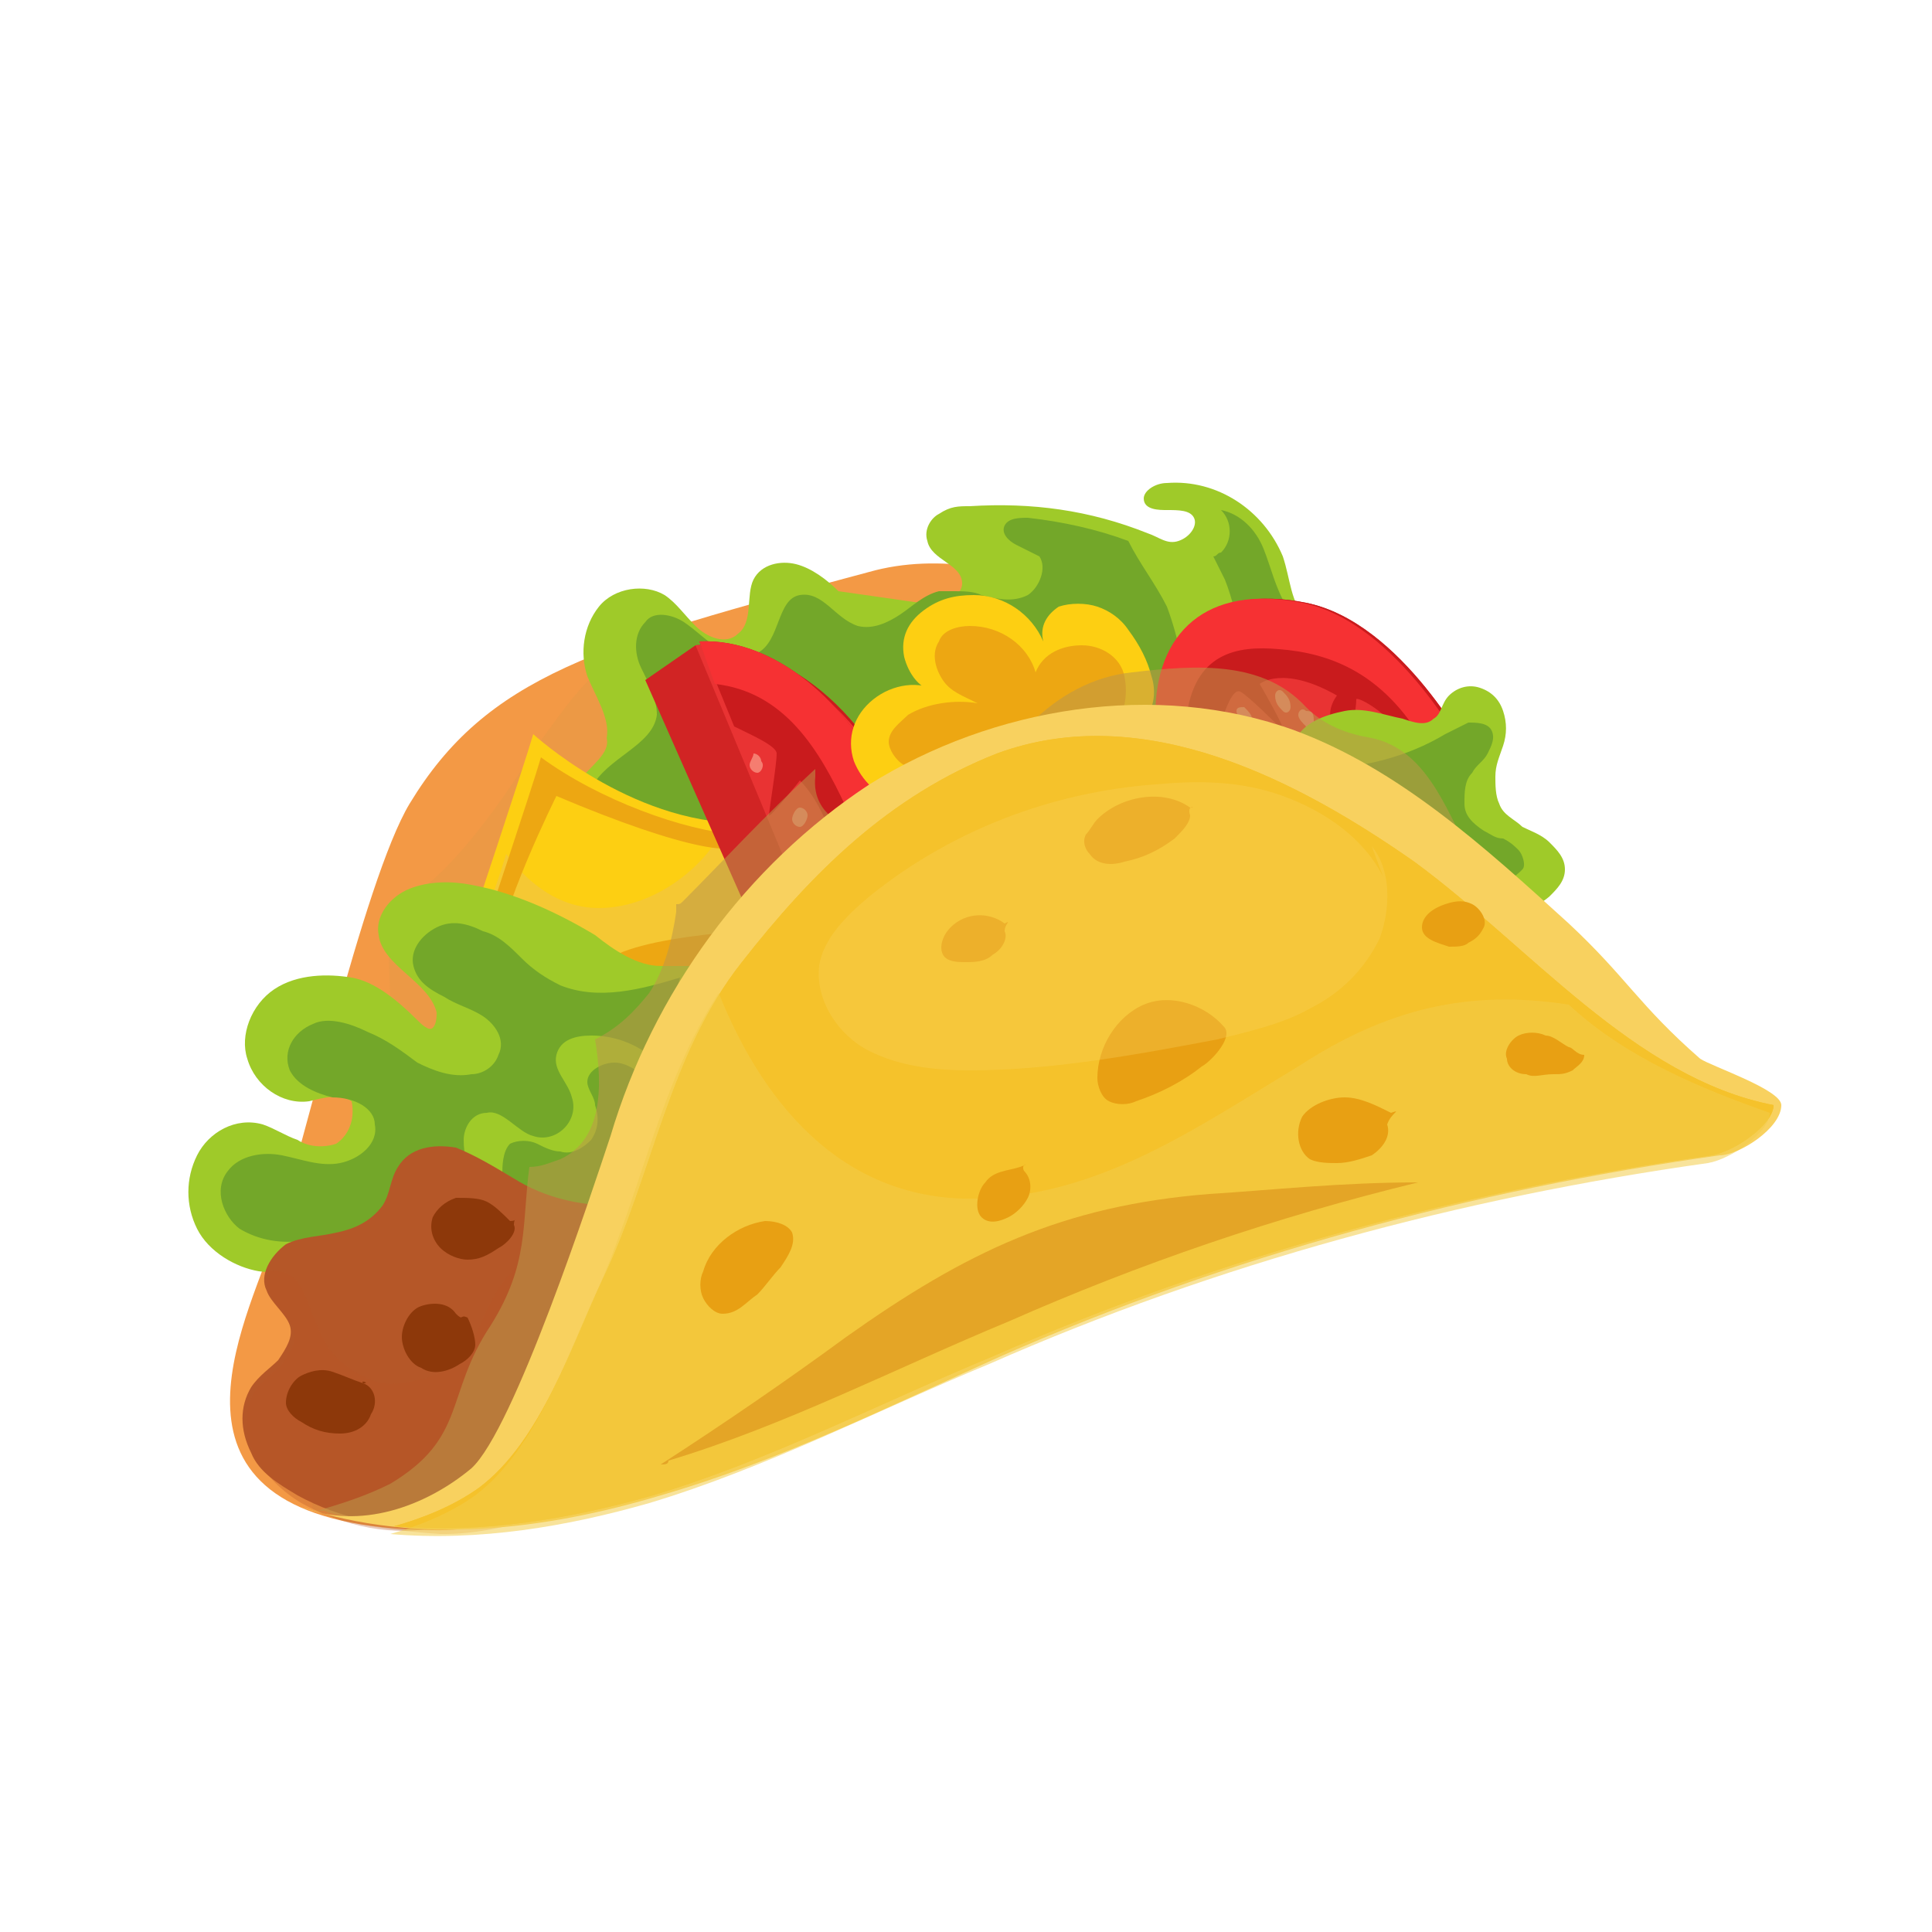 <?xml version="1.0" encoding="UTF-8" standalone="no"?>
<svg
   xmlns:dc="http://purl.org/dc/elements/1.1/"
   xmlns:cc="http://creativecommons.org/ns#"
   xmlns:rdf="http://www.w3.org/1999/02/22-rdf-syntax-ns#"
   xmlns:svg="http://www.w3.org/2000/svg"
   xmlns="http://www.w3.org/2000/svg"
   xml:space="preserve"
   style="enable-background:new 0 0 50 50;"
   viewBox="0 0 50 50"
   y="0px"
   x="0px"
   id="Capa_1"
   version="1.1"><defs
   id="defs147" />
<style
   id="style10"
   type="text/css">
	.st0{fill:#F39945;}
	.st1{opacity:0.35;fill:#E09945;}
	.st2{fill:#9FCA29;}
	.st3{fill:#73A729;}
	.st4{fill:#FDCF12;}
	.st5{opacity:0.35;fill:#E5B970;}
	.st6{fill:#EDA712;}
	.st7{fill:#D12424;}
	.st8{fill:#E93333;}
	.st9{fill:#C91B1D;}
	.st10{fill:#F63133;}
	.st11{fill:#F57D70;}
	.st12{fill:#B55728;}
	.st13{opacity:0.32;fill:#B55728;}
	.st14{fill:#8D380A;}
	.st15{opacity:0.55;fill:#BC9749;}
	.st16{fill:#F8D15F;}
	.st17{fill:#F5C22B;}
	.st18{opacity:0.55;fill:#F2CC49;}
	.st19{opacity:0.55;fill:#D68914;}
	.st20{fill:#E8A013;}
	.st21{opacity:0.32;fill:#F8D15F;}
</style>
<g
   id="g142">
	<path
   id="path12"
   d="M40.8,25.2c0,0-11.2-12.4-18.3-10.4c-7.1,1.9-9.9,2.7-11.9,6C9.4,22.8,7.8,30,7,32.3c-0.8,2.3-3.3,7.2,4.2,7.3   C18.6,39.8,33.5,24.3,40.8,25.2z"
   class="st0" />
	<path
   id="path14"
   d="M28.6,15.7c-0.1,0-0.2,0-0.3-0.1c0,0,0,0,0,0c-0.1,0.2-0.3,0.3-0.6,0.3c-2.1-0.5-3.6-0.2-5.7,0.2   c-1,0.2-2.8,0.9-3.8,0.5c0,0-0.1-0.1-0.1-0.1c-0.3,0-0.5,0.1-0.7,0.1c-1.9,0.3-2.4,1.2-3.5,2.7c-0.7,1.1-2.3,3.6-3.8,4.2   c-0.1,0.9,0,2,0,2.4c0,1,0,2-0.3,3c-0.3,1-0.9,2-2.1,1.8c-0.1,0.3-0.2,0.6-0.3,0.9c0.3,0.9,0.6,1.8,0.5,2.7c-0.1,1-0.6,1.9-0.6,2.9   c0.6,0.5,0.7,1.2,0.8,1.9c0.8,0.3,1.8,0.5,3.3,0.6c7.5,0.1,22.3-15.4,29.7-14.4C40.8,25.2,34.7,18.4,28.6,15.7z"
   class="st1" />
	<path
   id="path16"
   d="M14.9,20.3c-0.7,0.8-0.4,2.3,0.6,2.8c0.4,0.2,0.9,0.3,1.4,0.3c2.3,0,4.5-0.9,6.7-1.6c2.2-0.7,4.5-1.4,6.8-0.8   c0.6,0.1,1.2,0.4,1.8,0.5s1.3,0.1,1.8-0.3c0.6-0.4,0.8-1.2,1-1.9c0.2-0.8,0.4-1.6-0.1-2.3c-0.3-0.4-0.8-0.6-1.1-1   c-0.4-0.4-0.4-1-0.6-1.6c-0.5-1.2-1.7-2-3-1.9c-0.3,0-0.6,0.2-0.6,0.4c0,0.3,0.4,0.3,0.6,0.3c0.3,0,0.6,0,0.7,0.2   c0.1,0.2-0.1,0.5-0.4,0.6c-0.3,0.1-0.5-0.1-0.8-0.2c-1.5-0.6-3-0.8-4.6-0.7c-0.3,0-0.5,0-0.8,0.2c-0.2,0.1-0.4,0.4-0.3,0.7   c0.1,0.5,0.9,0.6,0.9,1.1c0,0.2-0.2,0.4-0.4,0.5c-0.2,0.1-0.5,0-0.7,0c-0.7-0.1-1.4-0.2-2.1-0.3c-0.3-0.3-0.7-0.6-1.1-0.7   c-0.4-0.1-0.9,0-1.1,0.4c-0.2,0.4,0,1.1-0.4,1.4c-0.3,0.3-0.8,0.1-1.1-0.2c-0.3-0.3-0.5-0.6-0.8-0.8c-0.5-0.3-1.3-0.2-1.7,0.3   c-0.4,0.5-0.5,1.2-0.3,1.8c0.2,0.5,0.6,1.1,0.5,1.6C15.8,19.5,15.3,19.8,14.9,20.3z"
   class="st2" />
	<path
   id="path18"
   d="M33.3,15.7c-0.3-0.5-0.4-1-0.6-1.5c-0.2-0.5-0.6-0.9-1.1-1c0.3,0.3,0.3,0.8,0,1.1c-0.1,0-0.1,0.1-0.2,0.1   c0.1,0.2,0.2,0.4,0.3,0.6c0.2,0.5,0.3,1,0.4,1.5c0.2,0.7,0.4,1.6,0,2.3c-0.4,0.6-1.4,0.3-1.3-0.3c0,0,0-0.1,0-0.1   c-0.1-0.9-0.3-1.9-0.6-2.7c-0.3-0.6-0.7-1.1-1-1.7c-0.8-0.3-1.7-0.5-2.6-0.6c-0.2,0-0.5,0-0.6,0.2c-0.1,0.2,0.1,0.4,0.3,0.5   c0.2,0.1,0.4,0.2,0.6,0.3c0.2,0.3,0,0.8-0.3,1c-0.4,0.2-0.8,0.1-1.2,0c-0.2-0.1-0.5-0.1-0.7-0.1c-0.1,0-0.2,0-0.2,0   c-0.1,0-0.1,0-0.2,0c-0.4,0.1-0.7,0.4-1,0.6c-0.3,0.2-0.7,0.4-1.1,0.3c-0.6-0.2-0.9-0.9-1.5-0.8c-0.6,0.1-0.5,1.2-1.1,1.5   c-0.3,0.2-0.7,0.1-1-0.1c-0.3-0.2-0.6-0.5-0.9-0.7c-0.3-0.2-0.8-0.3-1,0c-0.3,0.3-0.3,0.8-0.1,1.2c0.2,0.4,0.4,0.8,0.4,1.2   c-0.1,0.8-1.3,1.1-1.7,1.9c-0.3,0.6,0,1.4,0.4,1.9c0.3,0.3,0.6,0.5,0.9,0.7c0.1,0,0.1,0,0.2,0c2.3,0,4.5-0.9,6.7-1.6   c2.2-0.7,4.5-1.4,6.8-0.8c0.6,0.1,1.2,0.4,1.8,0.5c0.6,0.1,1.3,0.1,1.8-0.3c0.6-0.4,0.8-1.2,1-1.9c0.1-0.4,0.2-0.8,0.2-1.2   C34.7,17.2,33.8,16.6,33.3,15.7z"
   class="st3" />
	<path
   id="path20"
   d="M12.1,24.2c0,0,1.5-4.5,1.7-5.2c0,0,2.5,2.3,5.4,2.3l2.3,3.6C21.6,24.9,15.3,26.7,12.1,24.2z"
   class="st4" />
	<path
   id="path22"
   d="M19,21.5c-0.1,0-0.2,0-0.3,0c-0.6,1.1-1.9,2-3.2,2c-1,0-1.8-0.6-2.4-1.4c-0.3,1-0.7,2-0.7,2   c2.9,2.3,8.6,0.6,8.6,0.6L19,21.5z"
   class="st5" />
	<path
   id="path24"
   d="M14,19.6c-0.2,0.7-1.7,5.2-1.7,5.2c0.2,0.2,0.2,0.1,0.5,0.2c0.1-1.4,1.6-4.4,1.6-4.4c3.3,1.4,5.1,1.7,4.7,1   C17.7,21.5,15.5,20.7,14,19.6z"
   class="st6" />
	<path
   id="path26"
   d="M15.4,25.3c0,0,0,0.1,0,0.1c3,0.4,6.2-0.6,6.2-0.6L20.5,24C19,24.1,15.4,24.3,15.4,25.3z"
   class="st6" />
	<path
   id="path28"
   d="M18.3,28.9c0.2-0.8,0.2-1.6,0.2-2.3c0-0.4,0-0.7,0-1.1c0.1-0.3-0.2-0.5-0.5-0.5S17.3,25,17.1,25   c-0.6,0-1.2-0.4-1.7-0.8c-1-0.6-2.1-1.1-3.2-1.3c-0.5-0.1-1.1-0.1-1.6,0.1c-0.5,0.2-0.9,0.7-0.8,1.2c0.1,0.8,1.3,1.2,1.5,2   c0,0.1,0,0.3-0.1,0.4c-0.1,0.1-0.3-0.1-0.4-0.2c-0.5-0.5-1.1-1-1.7-1.1s-1.4-0.1-2,0.3c-0.6,0.4-0.9,1.2-0.7,1.8   c0.2,0.7,0.9,1.2,1.6,1.1c0.4-0.1,0.8-0.2,1.1,0C9.2,29,9,29.4,8.7,29.6c-0.3,0.1-0.7,0.1-1-0.1c-0.3-0.1-0.6-0.3-0.9-0.4   c-0.7-0.2-1.4,0.2-1.7,0.8c-0.3,0.6-0.3,1.3,0,1.9c0.3,0.6,1,1,1.6,1.1c0.7,0.1,1.3-0.1,2-0.1c1.8-0.1,3.6,0.4,5.3,0.1   C16.1,32.5,17.8,30.9,18.3,28.9z"
   class="st2" />
	<path
   id="path30"
   d="M9.7,29.1c0.1,0.5-0.4,0.9-0.9,1c-0.5,0.1-1-0.1-1.5-0.2c-0.5-0.1-1.1,0-1.4,0.4c-0.4,0.5-0.1,1.2,0.3,1.5   c0.5,0.3,1.1,0.4,1.7,0.3c1.1-0.1,2.1-0.6,3.2-0.6c0.7,0,1.5,0.1,2.2,0.1c0.7,0,1.5-0.1,2.1-0.6c0.4-0.4,0.6-0.9,0.8-1.4   c0.6-1.4,1-2.9,1.4-4.3c-1,0.3-2.1,0.6-3.1,0.2c-0.4-0.2-0.7-0.4-1-0.7c-0.3-0.3-0.6-0.6-1-0.7c-0.4-0.2-0.8-0.3-1.2-0.1   c-0.4,0.2-0.7,0.6-0.6,1c0.1,0.4,0.4,0.6,0.8,0.8c0.3,0.2,0.7,0.3,1,0.5c0.3,0.2,0.6,0.6,0.4,1c-0.1,0.3-0.4,0.5-0.7,0.5   c-0.5,0.1-1-0.1-1.4-0.3c-0.4-0.3-0.8-0.6-1.3-0.8c-0.4-0.2-1-0.4-1.4-0.2c-0.5,0.2-0.8,0.7-0.6,1.2c0.2,0.4,0.7,0.6,1.1,0.7   C9.2,28.4,9.7,28.7,9.7,29.1z"
   class="st3" />
	<path
   id="path32"
   d="M11.5,32.4c-0.1,0.3,0.1,0.6,0.3,0.8c0.2,0.2,0.5,0.3,0.8,0.3c0.8,0.2,1.7,0.1,2.5-0.1c1-0.3,1.9-1,2.4-1.9   c0.5-0.9,0.6-2,0.2-3c-0.4-1-1.3-1.7-2.4-1.7c-0.4,0-0.8,0.1-0.9,0.5c-0.1,0.4,0.3,0.7,0.4,1.1c0.1,0.3,0,0.6-0.2,0.8   c-0.2,0.2-0.5,0.3-0.8,0.2c-0.4-0.1-0.8-0.7-1.2-0.6c-0.4,0-0.6,0.4-0.6,0.7c0,0.4,0.1,0.7,0.2,1c0.1,0.3,0.1,0.7,0,1   C12,31.8,11.6,32,11.5,32.4z"
   class="st2" />
	<path
   id="path34"
   d="M17.5,28.4c-0.3-0.1-0.5-0.3-0.8-0.5c-0.2-0.2-0.5-0.4-0.8-0.4c-0.3,0-0.7,0.2-0.7,0.5c0,0.2,0.2,0.4,0.2,0.6   c0.1,0.3,0.1,0.6-0.1,0.9c-0.2,0.2-0.5,0.4-0.8,0.3c-0.2,0-0.4-0.1-0.6-0.2c-0.2-0.1-0.5-0.1-0.7,0C13,29.8,13,30.2,13,30.4   c0.1,0.5,0.5,1,0.9,1.3c0.4,0.3,1,0.5,1.5,0.5c0.7,0.1,1.4-0.1,1.9-0.4c0.6-0.4,1-1,1-1.7c0-0.7-0.4-1.4-1-1.6   C17.5,28.5,17.5,28.4,17.5,28.4z"
   class="st3" />
	<g
   id="g52">
		<path
   id="path36"
   d="M30,18.5l0.6,1.8l7.5,0.7l0-1.4c0,0-1.8-3.5-4.3-4C31.4,15.1,30,16.5,30,18.5z"
   class="st7" />
		<path
   id="path38"
   d="M30,18.5l8.1,1.2c0,0-1.8-3.5-4.3-4C31.4,15.1,30,16.5,30,18.5z"
   class="st8" />
		<path
   id="path40"
   d="M32.1,17.9c0.2,0.1,1,0.9,1.1,1c0.1,0-0.6-1.2-0.6-1.2s0.6-0.5,2,0.3c0,0-0.4,0.5,0,0.9    c0.4,0.4,0.5-0.6,0.5-0.8c0-0.1,1,0.4,1.4,1.3l1.6,0.2c0,0-1.8-3.5-4.3-4c-2.5-0.5-3.8,0.8-3.8,2.9l1.6,0.2    C31.7,18.4,31.9,17.8,32.1,17.9z"
   class="st9" />
		<path
   id="path42"
   d="M33.1,16.8c1.3,0.1,2.8,0.6,3.9,2.7l1,0.1c0,0-1.8-3.5-4.3-4c-2.5-0.5-3.8,0.8-3.8,2.9l0.8,0.1    C30.9,16.9,32,16.7,33.1,16.8z"
   class="st10" />
		<path
   id="path44"
   d="M32.4,18.6c0,0.1-0.1,0.1-0.2,0.1c-0.1-0.1-0.2-0.2-0.2-0.3c0-0.1,0.1-0.1,0.2-0.1    C32.3,18.4,32.4,18.5,32.4,18.6z"
   class="st11" />
		<path
   id="path46"
   d="M33.4,18.3c0,0.1-0.1,0.2-0.2,0.1C33.1,18.3,33,18.2,33,18c0-0.1,0.1-0.2,0.2-0.1    C33.3,18,33.4,18.1,33.4,18.3z"
   class="st11" />
		<path
   id="path48"
   d="M34,18.7c0,0.1-0.1,0.2-0.2,0.1c-0.1-0.1-0.2-0.2-0.2-0.3c0-0.1,0.1-0.2,0.2-0.1C34,18.4,34,18.5,34,18.7z"
   class="st11" />
		<path
   id="path50"
   d="M35.7,18.9c0,0.1-0.1,0.1-0.1,0.1c-0.1-0.1-0.2-0.2-0.2-0.3c0-0.1,0.1-0.1,0.1-0.1S35.7,18.8,35.7,18.9z"
   class="st11" />
	</g>
	<g
   id="g70">
		<path
   id="path54"
   d="M18.3,16.9L17,17.8l4.6,10.5l1.4,0c0,0,2.1-2.7,0.9-6.2C22.6,18.6,20.3,16.8,18.3,16.9z"
   class="st7" />
		<path
   id="path56"
   d="M18.3,16.9l4.6,11.4c0,0,2.1-2.7,0.9-6.2C22.6,18.6,20.3,16.8,18.3,16.9z"
   class="st8" />
		<path
   id="path58"
   d="M20.4,19.7c0,0.3-0.2,1.5-0.2,1.6c0,0.1,0.8-0.9,0.8-0.9s0.9,0.8,1.1,2.8c0,0-0.8-0.5-0.9,0.1    c-0.1,0.6,1,0.7,1.1,0.7c0.1,0,0.3,1.4-0.2,2l0.9,2.2c0,0,2.1-2.7,0.9-6.2c-1.2-3.5-3.5-5.3-5.5-5.2l0.9,2.2    C19.6,19.2,20.3,19.5,20.4,19.7z"
   class="st9" />
		<path
   id="path60"
   d="M22.2,21.2c0.8,1.8,1.4,3.9,0.2,5.6l0.6,1.5c0,0,2.1-2.7,0.9-6.2c-1.2-3.5-3.5-5.3-5.5-5.2l0.4,1.1    C20.5,18.1,21.5,19.6,22.2,21.2z"
   class="st10" />
		<path
   id="path62"
   d="M19.9,20.2c-0.1,0-0.2-0.1-0.2-0.2c0-0.1,0.1-0.2,0.1-0.3c0.1,0,0.2,0.1,0.2,0.2    C20.1,20.1,20,20.2,19.9,20.2z"
   class="st11" />
		<path
   id="path64"
   d="M21,21.6c-0.1,0-0.2-0.1-0.2-0.2c0-0.1,0.1-0.3,0.2-0.3c0.1,0,0.2,0.1,0.2,0.2C21.2,21.5,21.1,21.6,21,21.6z    "
   class="st11" />
		<path
   id="path66"
   d="M21,22.5c-0.1,0-0.2-0.1-0.2-0.2c0-0.1,0.1-0.3,0.2-0.3c0.1,0,0.2,0.1,0.2,0.2C21.3,22.4,21.2,22.5,21,22.5z    "
   class="st11" />
		<path
   id="path68"
   d="M22,24.8c-0.1,0-0.2-0.1-0.2-0.2c0-0.1,0.1-0.2,0.1-0.2c0.1,0,0.2,0.1,0.2,0.2C22.1,24.7,22.1,24.8,22,24.8z    "
   class="st11" />
	</g>
	<g
   id="g88">
		<path
   id="path72"
   d="M18,16.7l-1.3,0.9L21.3,28l1.4,0c0,0,2.1-2.7,0.9-6.2C22.3,18.4,20,16.5,18,16.7z"
   class="st7" />
		<path
   id="path74"
   d="M18,16.7L22.7,28c0,0,2.1-2.7,0.9-6.2C22.3,18.4,20,16.5,18,16.7z"
   class="st8" />
		<path
   id="path76"
   d="M20.1,19.5c0,0.3-0.2,1.5-0.2,1.6c0,0.1,0.8-0.9,0.8-0.9s0.9,0.8,1.1,2.8c0,0-0.8-0.5-0.9,0.1    c-0.1,0.6,1,0.7,1.1,0.7c0.1,0,0.3,1.4-0.2,2l0.9,2.2c0,0,2.1-2.7,0.9-6.2c-1.2-3.5-3.5-5.3-5.5-5.2l0.9,2.2    C19.4,19,20.1,19.3,20.1,19.5z"
   class="st9" />
		<path
   id="path78"
   d="M21.9,20.9c0.8,1.8,1.4,3.9,0.2,5.6l0.6,1.5c0,0,2.1-2.7,0.9-6.2c-1.2-3.5-3.5-5.3-5.5-5.2l0.4,1.1    C20.3,17.9,21.2,19.4,21.9,20.9z"
   class="st10" />
		<path
   id="path80"
   d="M19.6,20c-0.1,0-0.2-0.1-0.2-0.2c0-0.1,0.1-0.2,0.1-0.3c0.1,0,0.2,0.1,0.2,0.2C19.8,19.8,19.7,20,19.6,20z"
   class="st11" />
		<path
   id="path82"
   d="M20.7,21.4c-0.1,0-0.2-0.1-0.2-0.2c0-0.1,0.1-0.3,0.2-0.3c0.1,0,0.2,0.1,0.2,0.2    C20.9,21.2,20.8,21.4,20.7,21.4z"
   class="st11" />
		<path
   id="path84"
   d="M20.8,22.3c-0.1,0-0.2-0.1-0.2-0.2c0-0.1,0.1-0.3,0.2-0.3c0.1,0,0.2,0.1,0.2,0.2    C21,22.2,20.9,22.3,20.8,22.3z"
   class="st11" />
		<path
   id="path86"
   d="M21.7,24.6c-0.1,0-0.2-0.1-0.2-0.2c0-0.1,0.1-0.2,0.1-0.2c0.1,0,0.2,0.1,0.2,0.2    C21.9,24.5,21.8,24.6,21.7,24.6z"
   class="st11" />
	</g>
	<path
   id="path90"
   d="M29.1,18.9c0.2-0.1,0.5-0.2,0.6-0.4c0.2-0.3,0.2-0.7,0.1-1c-0.1-0.4-0.3-0.8-0.6-1.2c-0.2-0.3-0.5-0.5-0.8-0.6   c-0.3-0.1-0.7-0.1-1,0c-0.3,0.2-0.5,0.5-0.4,0.9c-0.3-0.7-1-1.2-1.8-1.2c-0.5,0-0.9,0.1-1.3,0.4c-0.4,0.3-0.6,0.7-0.5,1.2   c0.1,0.4,0.4,0.9,0.9,0.9c-0.5-0.3-1.2-0.2-1.7,0.2c-0.5,0.4-0.7,1-0.5,1.6c0.2,0.5,0.6,0.9,1.2,1.1c0.5,0.2,1.1,0.1,1.7,0   c0.5-0.1,1.1-0.4,1.6-0.6C27.3,19.7,28.2,19.3,29.1,18.9z"
   class="st4" />
	<path
   id="path92"
   d="M28.8,18.9c0.3-0.4,0.4-0.9,0.3-1.4s-0.6-0.8-1.1-0.8c-0.5,0-1,0.2-1.2,0.7c-0.2-0.7-0.9-1.2-1.7-1.2   c-0.3,0-0.7,0.1-0.8,0.4c-0.2,0.3-0.1,0.7,0.1,1c0.2,0.3,0.5,0.4,0.9,0.6c-0.6-0.1-1.3,0-1.8,0.3c-0.2,0.2-0.5,0.4-0.5,0.7   c0,0.2,0.2,0.5,0.4,0.6c0.2,0.1,0.4,0.2,0.7,0.2c0.9,0.2,1.8,0.2,2.6,0.1c0.5,0,1-0.1,1.4-0.3c0.4-0.2,0.8-0.6,1-1.1L28.8,18.9z"
   class="st6" />
	<path
   id="path94"
   d="M38.8,20.8c0.1,0.3,0.4,0.4,0.6,0.6c0.2,0.1,0.5,0.2,0.7,0.4c0.2,0.2,0.4,0.4,0.4,0.7c0,0.3-0.2,0.5-0.4,0.7   c-0.7,0.6-1.8,0.6-2.6,0.1c-0.3-0.2-0.5-0.5-0.7-0.7c-0.2-0.2-0.4-0.5-0.6-0.7c-0.2-0.3-0.4-0.6-0.7-0.9c-0.5-0.7-1.1-1.5-2-1.8   c0.2-0.5,0.8-0.7,1.3-0.8c0.5-0.1,1,0.1,1.5,0.2c0.3,0.1,0.6,0.2,0.8,0c0.2-0.1,0.2-0.4,0.4-0.6c0.2-0.2,0.5-0.3,0.8-0.2   s0.5,0.3,0.6,0.6c0.1,0.3,0.1,0.6,0,0.9c-0.1,0.3-0.2,0.5-0.2,0.8C38.7,20.3,38.7,20.6,38.8,20.8z"
   class="st2" />
	<path
   id="path96"
   d="M34,19.9c1.2,0,2.4-0.3,3.4-0.9c0.2-0.1,0.4-0.2,0.6-0.3c0.2,0,0.5,0,0.6,0.2c0.1,0.2,0,0.4-0.1,0.6   c-0.1,0.2-0.3,0.3-0.4,0.5c-0.2,0.2-0.2,0.5-0.2,0.8c0,0.3,0.2,0.5,0.5,0.7c0.2,0.1,0.3,0.2,0.5,0.2c0.2,0.1,0.3,0.2,0.4,0.3   c0.1,0.1,0.2,0.4,0.1,0.5c-0.1,0.1-0.2,0.2-0.3,0.2c-0.6,0.3-1.3,0.4-1.9,0.3c-0.6-0.2-1.2-0.6-1.6-1.1c-0.2-0.3-0.4-0.7-0.6-1.1   C34.6,20.4,34.4,20.1,34,19.9z"
   class="st3" />
	<path
   id="path98"
   d="M7.7,38.7c1.1,0.6,2.4,0.9,3.6,0.6c1.2-0.3,2.3-1,2.9-2.1c0.4-0.7,0.6-1.5,0.8-2.3c0.3-1.2,0.6-2.5,0.9-3.7   c-0.9,0-1.8-0.2-2.6-0.7c-0.5-0.3-1-0.6-1.5-0.8c-0.6-0.1-1.2,0-1.5,0.5c-0.2,0.3-0.2,0.7-0.4,1c-0.3,0.4-0.7,0.6-1.2,0.7   C8.3,32,7.8,32,7.4,32.2C7,32.5,6.7,33,6.9,33.4c0.1,0.3,0.5,0.6,0.6,0.9c0.1,0.3-0.1,0.6-0.3,0.9c-0.2,0.2-0.5,0.4-0.7,0.7   c-0.3,0.5-0.3,1.1,0,1.7C6.7,38.1,7.2,38.4,7.7,38.7z"
   class="st12" />
	<path
   id="path100"
   d="M14.1,32.3c-1.2,0.6-1.4,1.4-1.9,2.5c-0.4,0.7-1.1,0.9-1.9,1c-0.7,0.1-1.6-0.5-1.9-1.1   c-0.5-0.9-0.5-1.9-1.4-1.8c-0.1,0.2-0.1,0.4,0,0.6c0.1,0.3,0.5,0.6,0.6,0.9c0.1,0.3-0.1,0.6-0.3,0.9c-0.2,0.2-0.5,0.4-0.7,0.7   c-0.3,0.5-0.3,1.1,0,1.7c0.3,0.5,0.7,0.9,1.2,1.2c1.1,0.6,2.4,0.9,3.6,0.6c1.2-0.3,2.3-1,2.9-2.1c0.4-0.7,0.6-1.5,0.8-2.3   c0.2-1,0.5-2,0.7-3.1C15.2,31.9,14.6,32,14.1,32.3z"
   class="st13" />
	<path
   id="path102"
   d="M13.2,31.6c-0.2-0.2-0.4-0.4-0.6-0.5c-0.2-0.1-0.5-0.1-0.8-0.1c-0.3,0.1-0.5,0.3-0.6,0.5   c-0.1,0.3,0,0.6,0.2,0.8c0.2,0.2,0.5,0.3,0.7,0.3c0.3,0,0.5-0.1,0.8-0.3c0.2-0.1,0.5-0.4,0.4-0.6C13.3,31.5,13.4,31.6,13.2,31.6z"
   class="st14" />
	<path
   id="path104"
   d="M11.8,34c-0.2-0.3-0.6-0.3-0.9-0.2c-0.3,0.1-0.5,0.5-0.5,0.8c0,0.3,0.2,0.7,0.5,0.8c0.3,0.2,0.7,0.1,1-0.1   c0.2-0.1,0.4-0.3,0.4-0.5c0-0.2-0.1-0.5-0.2-0.7C11.9,34,12,34.2,11.8,34z"
   class="st14" />
	<path
   id="path106"
   d="M9.4,35.8c-0.3-0.1-0.5-0.2-0.8-0.3c-0.3-0.1-0.6,0-0.8,0.1c-0.2,0.1-0.4,0.4-0.4,0.7c0,0.2,0.2,0.4,0.4,0.5   c0.3,0.2,0.6,0.3,1,0.3s0.7-0.2,0.8-0.5C9.8,36.3,9.7,35.9,9.4,35.8C9.3,35.7,9.6,35.8,9.4,35.8z"
   class="st14" />
	<g
   id="g110">
		<path
   id="path108"
   d="M40.8,25.2C40.8,25.2,40.8,25.2,40.8,25.2C40.7,25.2,40.7,25.2,40.8,25.2c-0.1-0.1-0.1-0.1-0.1-0.1    c0,0,0,0-0.1-0.1c-0.1-0.1-0.1-0.1-0.2-0.2c0,0,0,0,0,0c0,0-0.1-0.1-0.2-0.2c0,0,0,0,0,0c-0.3-0.3-0.6-0.6-1-1    c0.1,0,0.3-0.1,0.4-0.1C39,23.3,38.5,22.9,38,22c-0.6-1.1-1.1-2.6-2.5-2.9c-0.6-0.1-1.2-0.3-1.7-0.8c-1.1-1.2-2.8-1.1-4.5-0.9    c-1,0.1-1.9,0.6-2.6,1.3c-0.4,0.5-1,0.9-1.4,1.3c-0.7,0.7-1.6,1.6-2.7,1.5c-0.8,0-1.6-0.5-1.5-1.4c0-0.1,0-0.1,0-0.2    c-1.3,1.2-2.5,2.5-3.4,3.4c-0.1,0.1-0.1,0.1-0.2,0.1c0,0.1,0,0.1,0,0.2c-0.1,0.7-0.3,1.5-0.7,2.1c-0.4,0.5-0.8,0.9-1.4,1.2    c0.2,1.2,0.2,2.6-0.9,3.1c-0.3,0.1-0.5,0.2-0.8,0.2c-0.2,1.5,0,2.5-1,4.1c-1.2,1.8-0.6,2.9-2.6,4.1c-0.6,0.3-1.2,0.5-1.9,0.7    c0,0,0.1,0,0.1,0c0,0,0.1,0,0.1,0c0.2,0.1,0.4,0.1,0.7,0.2c0,0,0,0,0,0c0.2,0,0.5,0.1,0.8,0.1c0.1,0,0.1,0,0.2,0    c0.3,0,0.6,0,0.9,0C18.6,39.8,33.5,24.3,40.8,25.2C40.8,25.2,40.8,25.2,40.8,25.2z"
   class="st15" />
	</g>
	<g
   id="g140">
		<path
   id="path112"
   d="M15.8,29.4c1.1-3.7,3.5-7,6.7-9.1c3.2-2,7.4-2.7,11-1.4c2.7,1,4.9,3,7.1,5c1.5,1.4,1.8,2.1,3.4,3.5    c0.3,0.2,2.1,0.8,2.1,1.2c0,0.6-1.1,1.3-1.6,1.3c-6.4,0.9-12.7,2.6-18.6,5.2c-2.9,1.3-5.7,2.7-8.8,3.6c-3,0.9-6.3,1.3-9.3,0.3    c1.5,0.6,3.2,0,4.4-1C13.3,37,15.3,30.9,15.8,29.4z"
   class="st16" />
		<path
   id="path114"
   d="M36.6,22.3c-3-2.1-7-4.2-10.8-2.8c-2.8,1.1-4.8,3.1-6.6,5.4c-1.9,2.4-2.3,5.5-3.6,8.2    c-0.8,1.7-1.6,4.2-3.2,5.4c-0.7,0.5-1.5,0.8-2.2,1c2.3,0.2,4.6-0.2,6.7-0.8c3-0.9,5.9-2.4,8.8-3.6c5.9-2.6,12.2-4.3,18.6-5.2    c0.6-0.1,1.6-0.8,1.6-1.3c0,0,0,0,0,0C42.3,27.9,39.6,24.5,36.6,22.3z"
   class="st17" />
		<path
   id="path116"
   d="M36.6,22.3c-3-2.1-7-4.2-10.8-2.8c-2.8,1.1-4.8,3.1-6.6,5.4c-1.9,2.4-2.3,5.5-3.6,8.2    c-0.8,1.7-1.6,4.2-3.2,5.4c-0.7,0.5-1.5,0.8-2.2,1c2.3,0.2,4.6-0.2,6.7-0.8c3-0.9,5.9-2.4,8.8-3.6c5.9-2.6,12.2-4.3,18.6-5.2    c0.6-0.1,1.6-0.8,1.6-1.3c0,0,0,0,0,0C42.3,27.9,39.6,24.5,36.6,22.3z"
   class="st17" />
		<path
   id="path118"
   d="M40.6,26c-2.6-0.4-4.7,0.1-7,1.6c-2.5,1.5-4.9,3.2-7.9,3.4c-3.7,0.3-5.9-2.3-7.1-5.3c-1.5,2.3-2,5.1-3.1,7.6    c-0.8,1.7-1.6,4.2-3.2,5.4c-0.7,0.5-1.5,0.8-2.2,1c2.3,0.2,4.6-0.2,6.7-0.8c3-0.9,5.9-2.4,8.8-3.6c5.9-2.6,12.2-4.3,18.6-5.2    c0.6-0.1,1.6-0.8,1.6-1.3c0,0,0,0,0,0C44.1,28.2,42.1,27.4,40.6,26z"
   class="st18" />
		<path
   id="path120"
   d="M31.3,30.9c-3.8,0.3-6.3,1.5-9.4,3.7c-1.5,1.1-3.1,2.2-4.8,3.3c0.1,0,0.2,0,0.2-0.1c3-0.9,5.9-2.4,8.8-3.6    c3.4-1.5,6.9-2.7,10.6-3.6C34.7,30.6,32.9,30.8,31.3,30.9z"
   class="st19" />
		<path
   id="path122"
   d="M30.8,20.9c-0.7-0.5-1.8-0.3-2.4,0.3c-0.1,0.1-0.2,0.3-0.3,0.4c-0.1,0.2,0,0.4,0.1,0.5    c0.2,0.3,0.6,0.3,0.9,0.2c0.5-0.1,0.9-0.3,1.3-0.6c0.2-0.2,0.4-0.4,0.4-0.6C30.7,20.8,31,20.9,30.8,20.9z"
   class="st20" />
		<path
   id="path124"
   d="M26,23.9c-0.4-0.3-1-0.3-1.4,0.1c-0.2,0.2-0.3,0.5-0.2,0.7c0.1,0.2,0.4,0.2,0.6,0.2c0.2,0,0.5,0,0.7-0.2    c0.2-0.1,0.4-0.4,0.3-0.6C26,23.9,26.2,23.8,26,23.9z"
   class="st20" />
		<path
   id="path126"
   d="M31.7,26.6c-0.5-0.6-1.4-0.9-2.1-0.6c-0.7,0.3-1.2,1.1-1.2,1.9c0,0.2,0.1,0.5,0.3,0.6c0.2,0.1,0.5,0.1,0.7,0    c0.6-0.2,1.2-0.5,1.7-0.9C31.3,27.5,31.9,26.9,31.7,26.6z"
   class="st20" />
		<path
   id="path128"
   d="M37.4,23.4c-0.3,0.1-0.6,0.3-0.6,0.6c0,0.3,0.4,0.4,0.7,0.5c0.2,0,0.4,0,0.5-0.1c0.2-0.1,0.3-0.2,0.4-0.4    c0.1-0.2-0.1-0.5-0.3-0.6C37.9,23.3,37.7,23.3,37.4,23.4z"
   class="st20" />
		<path
   id="path130"
   d="M40.6,27.1c-0.2-0.1-0.4-0.3-0.6-0.3c-0.2-0.1-0.5-0.1-0.7,0s-0.4,0.4-0.3,0.6c0,0.2,0.2,0.4,0.5,0.4    c0.2,0.1,0.4,0,0.7,0c0.2,0,0.3,0,0.5-0.1c0.1-0.1,0.3-0.2,0.3-0.4C40.8,27.3,40.7,27.1,40.6,27.1C40.4,27,40.7,27.2,40.6,27.1z"
   class="st20" />
		<path
   id="path132"
   d="M36,28.8c-0.4-0.2-0.8-0.4-1.2-0.4c-0.4,0-0.9,0.2-1.1,0.5c-0.2,0.4-0.1,0.9,0.2,1.1    c0.2,0.1,0.5,0.1,0.7,0.1c0.3,0,0.6-0.1,0.9-0.2c0.3-0.2,0.5-0.5,0.4-0.8C36,28.8,36.3,28.7,36,28.8z"
   class="st20" />
		<path
   id="path134"
   d="M26.4,30.2c-0.3,0.1-0.7,0.1-0.9,0.4c-0.2,0.2-0.3,0.7-0.1,0.9c0.2,0.2,0.5,0.1,0.7,0    c0.2-0.1,0.4-0.3,0.5-0.5c0.1-0.2,0.1-0.5-0.1-0.7C26.4,30.1,26.7,30.1,26.4,30.2z"
   class="st20" />
		<path
   id="path136"
   d="M19.8,31.6c-0.7,0.1-1.4,0.6-1.6,1.3c-0.1,0.2-0.1,0.5,0,0.7c0.1,0.2,0.3,0.4,0.5,0.4c0.4,0,0.6-0.3,0.9-0.5    c0.2-0.2,0.4-0.5,0.6-0.7c0.2-0.3,0.4-0.6,0.3-0.9C20.4,31.7,20.1,31.6,19.8,31.6C19.6,31.6,20,31.6,19.8,31.6z"
   class="st20" />
		<path
   id="path138"
   d="M35.8,22.7c-0.5-1-1.5-1.7-2.6-2.1c-1.1-0.4-2.2-0.4-3.3-0.3c-2.7,0.2-5.3,1.2-7.4,2.9    c-0.6,0.5-1.2,1.1-1.3,1.8c-0.1,0.9,0.5,1.8,1.3,2.2c0.8,0.4,1.7,0.5,2.6,0.5c2.1,0,4.3-0.4,6.4-0.8c0.8-0.2,1.7-0.4,2.4-0.8    c0.8-0.4,1.4-1,1.8-1.8c0.3-0.8,0.3-1.8-0.2-2.4L35.8,22.7z"
   class="st21" />
	</g>
</g>
</svg>
